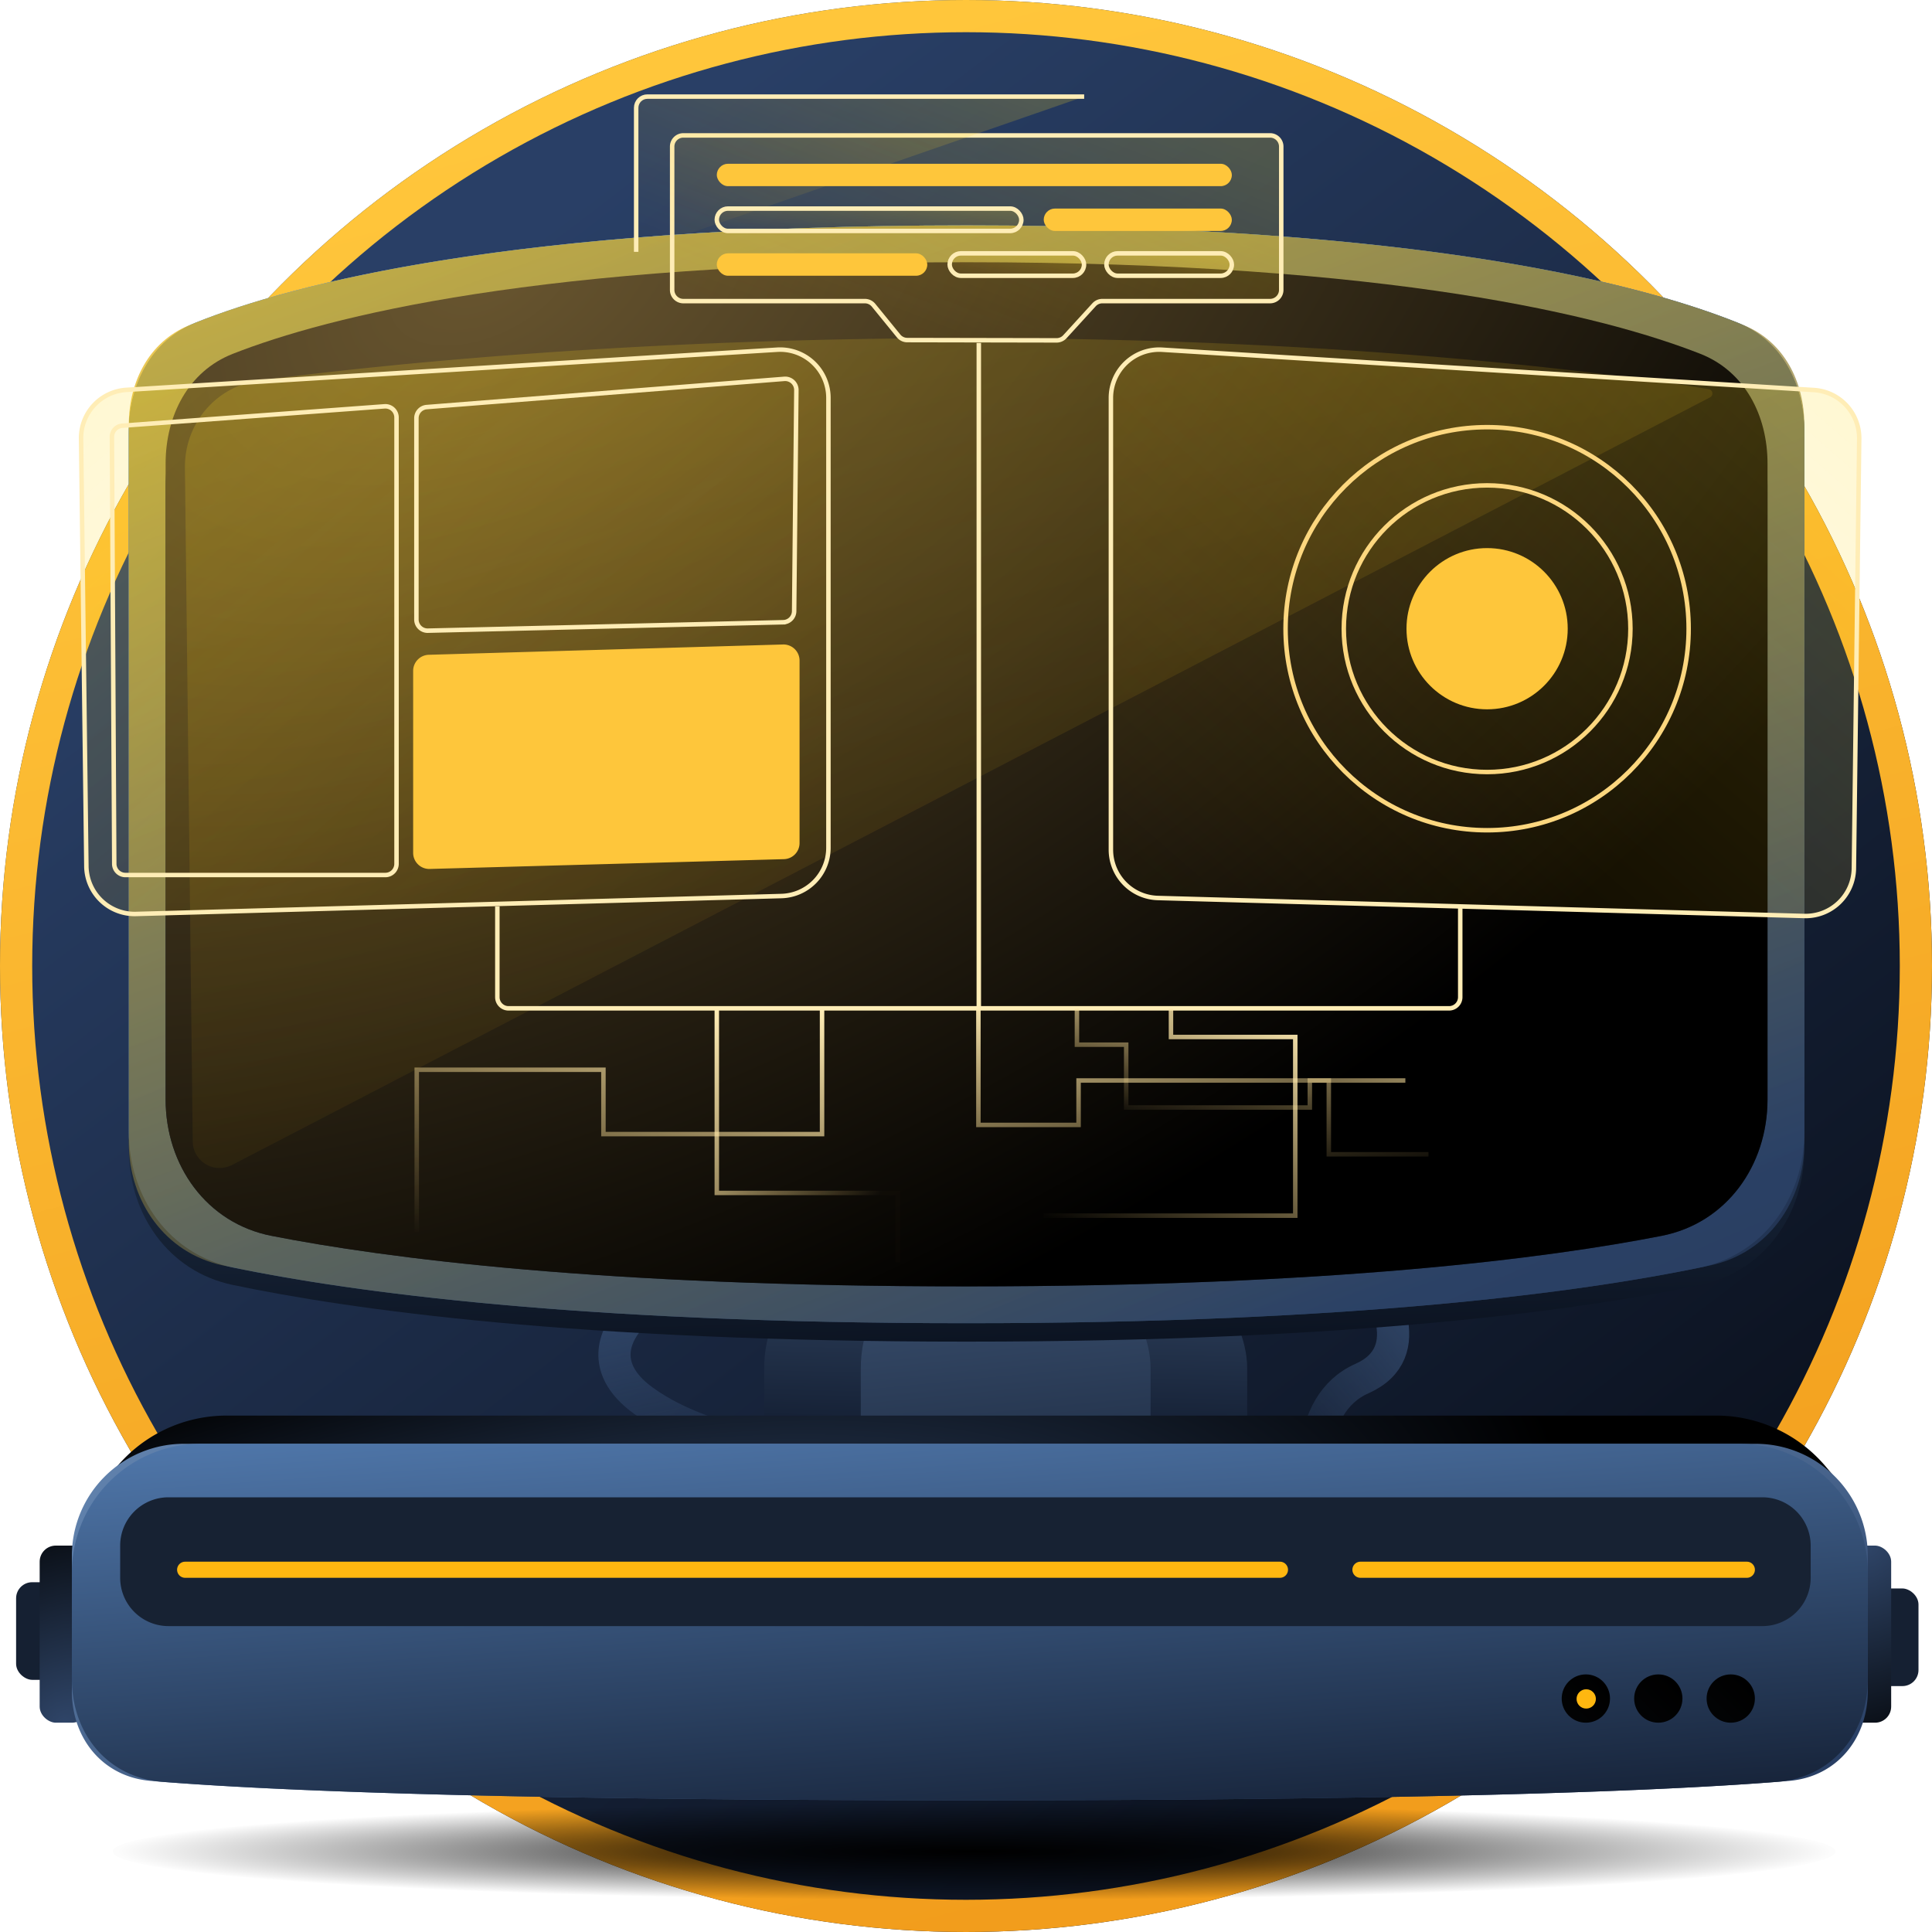<svg width="120" height="120" fill="none" xmlns="http://www.w3.org/2000/svg"><circle cx="60" cy="60" r="60" fill="url(#k9go9ze1ia)"/><circle cx="60" cy="60" r="59" stroke="url(#opayzvz9wb)" stroke-width="2"/><ellipse cx="60.5" cy="115" rx="53.5" ry="3" fill="url(#w6nzmkij2c)"/><rect width="6.064" height="3.697" rx="1" transform="matrix(0 -1 -1 0 4.697 104.338)" fill="#152032"/><rect width="11" height="3" rx="1" transform="matrix(0 -1 -1 0 5.464 107)" fill="url(#vv9cpqmpad)"/><rect width="6.064" height="3.697" rx="1" transform="matrix(0 1 1 0 115.464 98.662)" fill="#152032"/><rect width="11" height="3" rx="1" transform="matrix(0 1 1 0 114.464 96)" fill="url(#km7a4qw1le)"/><path d="M44.465 79c-4.308.833-8.931 4.8-4.5 8 4.43 3.2 10.384 2.667 7 4.5" stroke="url(#0w8r3yzkef)" stroke-width="2"/><path d="M84.273 78c1.63 1.866 3.975 6.004.319 7.626-3.657 1.621-3.16 7.017-2.454 9.511" stroke="url(#u2tz238erg)" stroke-width="2"/><rect x="47.465" y="77" width="30" height="19" rx="8" fill="url(#vhl37cmf0h)"/><rect x="53.465" y="77" width="18" height="19" rx="8" fill="url(#iy7vxfzpbi)"/><path fill-rule="evenodd" clip-rule="evenodd" d="M7.077 91.32a8.901 8.901 0 016.993-3.395h92.523a8.902 8.902 0 016.801 3.158l1.266 1.499-3.427 10.315a2.225 2.225 0 01-2.112 1.524H11.285a2.227 2.227 0 01-2.08-1.435l-3.683-9.692 1.555-1.975z" fill="url(#7417xpapaj)"/><path fill-rule="evenodd" clip-rule="evenodd" d="M4.464 96.632a6.954 6.954 0 016.955-6.955h97.639a6.955 6.955 0 016.954 6.955v8.405c0 2.962-1.937 5.326-4.887 5.576-6.272.531-20.265 1.207-50.887 1.207-30.621 0-44.615-.676-50.886-1.207-2.951-.25-4.888-2.614-4.888-5.576v-8.405z" fill="url(#hvtv29h8gk)"/><path fill-rule="evenodd" clip-rule="evenodd" d="M4.464 97.677a8 8 0 018-8h95.548a8 8 0 018 8v6.617c0 3.406-2.233 6.112-5.629 6.38-6.608.52-20.677 1.146-50.145 1.146-29.468 0-43.537-.626-50.144-1.146-3.396-.268-5.63-2.974-5.63-6.38v-6.617z" fill="url(#kg7ib53obl)"/><circle cx="107.5" cy="105.5" r="1.5" fill="url(#hgaii8nncm)"/><circle cx="103" cy="105.5" r="1.5" fill="url(#9hlo9jyq1n)"/><circle cx="98.5" cy="105.5" r="1.5" fill="url(#x3uliyfijo)"/><g filter="url(#fvz7n9e21p)"><circle cx="98.523" cy="105.523" r=".6" fill="#FFB710"/></g><path fill-rule="evenodd" clip-rule="evenodd" d="M7.464 96a3 3 0 013-3h99a3 3 0 013 3v2a3 3 0 01-3 3h-99a3 3 0 01-3-3v-2z" fill="#172233"/><path d="M8 26.864c0-2.972 1.392-5.723 4.151-6.825C18.211 17.617 31.96 14 60.035 14c28.077 0 41.826 3.617 47.885 6.039 2.759 1.102 4.151 3.853 4.151 6.825v43.422c0 4.067-2.503 7.624-6.487 8.446-7.3 1.505-21.412 3.455-45.549 3.455-24.136 0-38.249-1.95-45.548-3.455C10.503 77.91 8 74.353 8 70.286V26.864z" fill="url(#kdslm7r91q)"/><path d="M8 26.921c0-2.952 1.374-5.689 4.11-6.798C18.146 17.673 31.895 14 60.034 14c28.141 0 41.889 3.674 47.927 6.123 2.736 1.11 4.109 3.846 4.109 6.798v44.462c0 4.045-2.477 7.588-6.436 8.421-7.285 1.534-21.407 3.527-45.6 3.527-24.191 0-38.314-1.993-45.599-3.527C10.477 78.971 8 75.428 8 71.383V26.92z" fill="url(#o1obfvk3mr)"/><path d="M8 26.864c0-2.972 1.392-5.723 4.151-6.825C18.211 17.617 31.96 14 60.035 14c28.077 0 41.826 3.617 47.885 6.039 2.759 1.102 4.151 3.853 4.151 6.825v43.422c0 4.067-2.503 7.624-6.487 8.446-7.3 1.505-21.412 3.455-45.549 3.455-24.136 0-38.249-1.95-45.548-3.455C10.503 77.91 8 74.353 8 70.286V26.864z" fill="url(#4stmn0f45s)"/><path d="M8 26.395c0-2.675 1.25-5.155 3.72-6.18C17.544 17.796 31.27 14 60.035 14c28.764 0 42.49 3.796 48.316 6.215 2.47 1.025 3.719 3.505 3.719 6.18v44.563c0 3.662-2.251 6.868-5.831 7.636-7.094 1.521-21.323 3.593-46.204 3.593-24.882 0-39.11-2.072-46.205-3.593C10.25 77.826 8 74.62 8 70.958V26.395z" fill="url(#1tu9quukqt)" style="mix-blend-mode:overlay" opacity=".705"/><path d="M10.287 30.213c0-3.754 2.185-7.027 5.858-7.802 6.57-1.386 19.64-3.124 43.89-3.124 24.251 0 37.322 1.738 43.891 3.124 3.673.775 5.858 4.048 5.858 7.802V68.29c0 4.103-2.547 7.68-6.573 8.47-7.081 1.389-20.502 3.14-43.175 3.14-22.674 0-36.095-1.751-43.176-3.14-4.026-.79-6.573-4.367-6.573-8.47V30.213z" fill="#1B283E"/><path d="M10.287 28.79c0-2.973 1.403-5.726 4.17-6.812 5.893-2.313 19.042-5.69 45.578-5.69 26.537 0 39.686 3.377 45.579 5.69 2.767 1.086 4.17 3.84 4.17 6.811v39.502c0 4.103-2.547 7.68-6.573 8.47-7.081 1.389-20.502 3.14-43.175 3.14-22.674 0-36.095-1.751-43.176-3.14-4.026-.79-6.573-4.367-6.573-8.47V28.79z" fill="url(#l9bl1b5g4u)"/><path fill-rule="evenodd" clip-rule="evenodd" d="M11.486 29.058c-.032-2.734 1.92-5.07 4.632-5.425 7.413-.968 23.159-2.63 43.917-2.63 25.683 0 42.374 2.543 46.099 3.17.26.044.31.389.076.51L14.41 72.36a1.669 1.669 0 01-2.439-1.462l-.485-41.84z" fill="url(#bz0xek1x0v)"/><path fill-rule="evenodd" clip-rule="evenodd" d="M51.455 24.716a3 3 0 00-3.185-2.995L7.85 24.215a3 3 0 00-2.815 3.032l.33 26.56a3 3 0 003.084 2.961l40.09-1.114a3 3 0 002.916-2.999v-27.94z" fill="url(#a1mxx3xzhw)" stroke="#FFEDB6" stroke-width=".278"/><path clip-rule="evenodd" d="M24.629 25.931a.695.695 0 00-.747-.693L7.595 26.441a.695.695 0 00-.644.697l.145 26.52a.695.695 0 00.695.691h16.142a.695.695 0 00.696-.695V25.93zm24.835-1.699a.695.695 0 00-.75-.7l-22.21 1.752a.695.695 0 00-.64.693v12.5c0 .39.32.704.711.695l22.073-.523a.695.695 0 00.678-.689l.138-13.728z" stroke="#FFEDB6" stroke-width=".278"/><g filter="url(#2htkhwtacx)"><path fill-rule="evenodd" clip-rule="evenodd" d="M49.662 41.03a1 1 0 00-1.03-1l-22 .64a1 1 0 00-.97 1v11.302a1 1 0 001.027 1l22-.608a1 1 0 00.973-1V41.03z" fill="#FEC63B"/></g><path fill-rule="evenodd" clip-rule="evenodd" d="M69 24.716a3 3 0 013.185-2.994l40.479 2.503a3 3 0 012.815 3.031l-.331 26.677a3 3 0 01-3.083 2.961l-40.148-1.118A3 3 0 0169 52.777v-28.06z" fill="url(#pncqv9ggfy)" stroke="#FFEDB6" stroke-width=".278"/><g filter="url(#d4gbe6oc2z)"><circle cx="92.367" cy="39.05" r="12.518" stroke="#FDD77F" stroke-width=".278"/></g><g filter="url(#fe4lhlubcA)"><circle cx="92.367" cy="39.05" r="8.902" stroke="#FDD77F" stroke-width=".278"/></g><g filter="url(#zlzsordvyB)"><circle cx="92.367" cy="39.05" r="5.007" fill="#FEC63B"/></g><path d="M30.891 56.297v5.637c0 .384.311.696.695.696h58.417a.695.695 0 00.695-.696v-5.637" stroke="#FFEDB6" stroke-width=".278"/><path fill-rule="evenodd" clip-rule="evenodd" d="M41.749 9.105c0-.384.311-.695.695-.695h36.441c.384 0 .695.31.695.695v8.901a.695.695 0 01-.695.696H68.469a.696.696 0 00-.514.226l-1.813 1.986a.695.695 0 01-.515.227l-9.276-.018a.695.695 0 01-.537-.256l-1.557-1.91a.696.696 0 00-.539-.255H42.444a.695.695 0 01-.695-.696V9.105z" fill="url(#u8dlyuzboC)" stroke="#FFEDB6" stroke-width=".278"/><path fill-rule="evenodd" clip-rule="evenodd" d="M39.514 15.642V6.695c0-.384.312-.695.696-.695h27.13" fill="url(#81rrdqfsvD)"/><path d="M39.514 15.642V6.695c0-.384.312-.695.696-.695h27.13" stroke="#FFEDB6" stroke-width=".278"/><g filter="url(#4gfwpklbsE)"><rect x="44.522" y="10.172" width="31.99" height="1.391" rx=".695" fill="#FEC63B"/></g><rect x="44.521" y="12.954" width="18.916" height="1.391" rx=".695" fill="url(#j1mw51dnoF)" stroke="#FFEDB6" stroke-width=".278"/><g filter="url(#baqti9jhfG)"><rect x="44.521" y="15.736" width="13.074" height="1.391" rx=".695" fill="#FEC63B"/></g><rect x="58.986" y="15.736" width="8.345" height="1.391" rx=".695" fill="url(#bepfn9e8oH)" stroke="#FFEDB6" stroke-width=".278"/><rect x="68.722" y="15.736" width="7.789" height="1.391" rx=".695" fill="url(#872ykqx0xI)" stroke="#FFEDB6" stroke-width=".278"/><g filter="url(#26t2o9s9iJ)"><rect x="64.828" y="12.954" width="11.683" height="1.391" rx=".695" fill="#FEC63B"/></g><path fill-rule="evenodd" clip-rule="evenodd" d="M60.795 21.3v41.33z" fill="url(#2l4mrcsnnK)"/><path d="M60.795 21.3v41.33" stroke="#FFEDB6" stroke-width=".278"/><path d="M51.059 62.661v7.78H37.48v-3.996H25.884v10.056" stroke="url(#1nwhs13srL)" stroke-width=".278"/><path d="M44.522 62.661v11.435h11.237V78.4" stroke="url(#8gbs2mtsmM)" stroke-width=".278"/><path d="M60.77 62.661v7.21h6.222v-2.759h15.543v4.584h6.19" stroke="url(#582wjcrwpN)" stroke-width=".278"/><path d="M66.89 62.661v2.226h3.06v3.904h11.405v-1.679h5.935" stroke="url(#1qcqreo4cO)" stroke-width=".278"/><path d="M72.731 62.661v1.748h7.72v11.098H64.828" stroke="url(#y2dbe2rl1P)" stroke-width=".278"/><g filter="url(#ivtlt56d7Q)"><path fill-rule="evenodd" clip-rule="evenodd" d="M11.5 97a.5.5 0 000 1h68a.5.5 0 000-1h-68zm73 0a.5.5 0 000 1h24a.5.5 0 000-1h-24z" fill="#FFB710"/></g><defs><linearGradient id="k9go9ze1ia" x1="24.5" y1="21" x2="88.5" y2="105" gradientUnits="userSpaceOnUse"><stop stop-color="#293F66"/><stop offset="1" stop-color="#0C1321"/></linearGradient><linearGradient id="opayzvz9wb" x1="-25.227" y1="22.708" x2="4.038" y2="134.632" gradientUnits="userSpaceOnUse"><stop stop-color="#FFC63B"/><stop offset="1" stop-color="#F29D1C"/></linearGradient><linearGradient id="0w8r3yzkef" x1="24.936" y1="76.029" x2="29.306" y2="96.916" gradientUnits="userSpaceOnUse"><stop stop-color="#3C567D"/><stop offset="1" stop-color="#3C567D" stop-opacity="0"/></linearGradient><linearGradient id="u2tz238erg" x1="94.955" y1="80.569" x2="79.301" y2="93.551" gradientUnits="userSpaceOnUse"><stop stop-color="#3C567D"/><stop offset="1" stop-color="#3C567D" stop-opacity="0"/></linearGradient><linearGradient id="vhl37cmf0h" x1="52.465" y1="39.5" x2="51.357" y2="89.197" gradientUnits="userSpaceOnUse"><stop stop-color="#96C5FF"/><stop offset="1" stop-color="#131E32"/></linearGradient><linearGradient id="iy7vxfzpbi" x1="55.965" y1="28" x2="63.005" y2="99.439" gradientUnits="userSpaceOnUse"><stop stop-color="#96C5FF"/><stop offset="1" stop-color="#131E32"/></linearGradient><linearGradient id="hvtv29h8gk" x1="-20.694" y1="100.452" x2="-15.08" y2="132.196" gradientUnits="userSpaceOnUse"><stop stop-color="#5F80AB"/><stop offset="1" stop-color="#293F64"/></linearGradient><linearGradient id="kg7ib53obl" x1="15.964" y1="75" x2="19.128" y2="119.455" gradientUnits="userSpaceOnUse"><stop stop-color="#6BA0E2"/><stop offset="1" stop-color="#131E32"/></linearGradient><linearGradient id="hgaii8nncm" x1="105.246" y1="107.644" x2="108.504" y2="104.366" gradientUnits="userSpaceOnUse"><stop stop-color="#040507"/><stop offset="1"/></linearGradient><linearGradient id="9hlo9jyq1n" x1="100.746" y1="107.644" x2="104.004" y2="104.366" gradientUnits="userSpaceOnUse"><stop stop-color="#040507"/><stop offset="1"/></linearGradient><linearGradient id="x3uliyfijo" x1="96.246" y1="107.644" x2="99.504" y2="104.366" gradientUnits="userSpaceOnUse"><stop stop-color="#040507"/><stop offset="1"/></linearGradient><linearGradient id="kdslm7r91q" x1="10.287" y1="10.138" x2="64.905" y2="137.278" gradientUnits="userSpaceOnUse"><stop stop-color="#6BA0E2"/><stop offset="1" stop-color="#131E32"/></linearGradient><linearGradient id="o1obfvk3mr" x1="9.715" y1="3.276" x2="12.158" y2="84.749" gradientUnits="userSpaceOnUse"><stop stop-color="#6BA0E2"/><stop offset="1" stop-color="#0C1422"/></linearGradient><linearGradient id="4stmn0f45s" x1="10.287" y1="10.138" x2="64.905" y2="137.278" gradientUnits="userSpaceOnUse"><stop stop-color="#6BA0E2"/><stop offset="1" stop-color="#131E32"/></linearGradient><linearGradient id="1tu9quukqt" x1="-46.925" y1="29.271" x2="-14.76" y2="117.482" gradientUnits="userSpaceOnUse"><stop stop-color="#FFC300"/><stop offset="1" stop-color="#293F64"/></linearGradient><linearGradient id="bz0xek1x0v" x1="-37.013" y1="34.676" x2="-20.304" y2="96.458" gradientUnits="userSpaceOnUse"><stop stop-color="#FFDC25" stop-opacity=".2"/><stop offset="1" stop-color="#FFB710" stop-opacity=".01"/></linearGradient><linearGradient id="a1mxx3xzhw" x1="25.373" y1="8.203" x2="60.645" y2="48.884" gradientUnits="userSpaceOnUse"><stop stop-color="#FFDC25" stop-opacity=".2"/><stop offset="1" stop-color="#FFB710" stop-opacity=".01"/></linearGradient><linearGradient id="pncqv9ggfy" x1="95.115" y1="8.155" x2="59.705" y2="48.902" gradientUnits="userSpaceOnUse"><stop stop-color="#FFDC25" stop-opacity=".2"/><stop offset="1" stop-color="#FFB710" stop-opacity=".01"/></linearGradient><linearGradient id="u8dlyuzboC" x1="62.989" y1="3.608" x2="54.4" y2="25.995" gradientUnits="userSpaceOnUse"><stop stop-color="#FFDC25" stop-opacity=".2"/><stop offset="1" stop-color="#FFB710" stop-opacity=".01"/></linearGradient><linearGradient id="81rrdqfsvD" x1="55.138" y1="2.364" x2="48.491" y2="19.188" gradientUnits="userSpaceOnUse"><stop stop-color="#FFDC25" stop-opacity=".2"/><stop offset="1" stop-color="#FFB710" stop-opacity=".01"/></linearGradient><linearGradient id="j1mw51dnoF" x1="55.142" y1="12.43" x2="54.908" y2="15.216" gradientUnits="userSpaceOnUse"><stop stop-color="#FFDC25" stop-opacity=".2"/><stop offset="1" stop-color="#FFB710" stop-opacity=".01"/></linearGradient><linearGradient id="bepfn9e8oH" x1="63.672" y1="15.211" x2="63.157" y2="17.919" gradientUnits="userSpaceOnUse"><stop stop-color="#FFDC25" stop-opacity=".2"/><stop offset="1" stop-color="#FFB710" stop-opacity=".01"/></linearGradient><linearGradient id="872ykqx0xI" x1="73.096" y1="15.211" x2="72.547" y2="17.905" gradientUnits="userSpaceOnUse"><stop stop-color="#FFDC25" stop-opacity=".2"/><stop offset="1" stop-color="#FFB710" stop-opacity=".01"/></linearGradient><linearGradient id="2l4mrcsnnK" x1="60.812" y1="5.714" x2="60.319" y2="5.717" gradientUnits="userSpaceOnUse"><stop stop-color="#FFDC25" stop-opacity=".2"/><stop offset="1" stop-color="#FFB710" stop-opacity=".01"/></linearGradient><linearGradient id="1nwhs13srL" x1="36.586" y1="57.324" x2="29.096" y2="77.635" gradientUnits="userSpaceOnUse"><stop stop-color="#FFEDB6"/><stop offset="1" stop-color="#FDD77F" stop-opacity=".01"/></linearGradient><linearGradient id="8gbs2mtsmM" x1="40.167" y1="69.46" x2="52.591" y2="77.417" gradientUnits="userSpaceOnUse"><stop stop-color="#FFEDB6"/><stop offset="1" stop-color="#FDD77F" stop-opacity=".01"/></linearGradient><linearGradient id="582wjcrwpN" x1="41.325" y1="64.819" x2="43.655" y2="79.9" gradientUnits="userSpaceOnUse"><stop stop-color="#FFEDB6"/><stop offset="1" stop-color="#FDD77F" stop-opacity=".01"/></linearGradient><linearGradient id="1qcqreo4cO" x1="75.562" y1="60.297" x2="73.582" y2="70.118" gradientUnits="userSpaceOnUse"><stop stop-color="#FFEDB6"/><stop offset="1" stop-color="#FDD77F" stop-opacity=".01"/></linearGradient><linearGradient id="y2dbe2rl1P" x1="71.469" y1="57.707" x2="62.412" y2="74.127" gradientUnits="userSpaceOnUse"><stop stop-color="#FFEDB6"/><stop offset="1" stop-color="#FDD77F" stop-opacity=".01"/></linearGradient><filter id="fvz7n9e21p" x="96.077" y="103.077" width="4.892" height="4.892" filterUnits="userSpaceOnUse" color-interpolation-filters="sRGB"><feFlood flood-opacity="0" result="BackgroundImageFix"/><feColorMatrix in="SourceAlpha" values="0 0 0 0 0 0 0 0 0 0 0 0 0 0 0 0 0 0 127 0" result="hardAlpha"/><feOffset/><feGaussianBlur stdDeviation=".923"/><feColorMatrix values="0 0 0 0 1 0 0 0 0 0.718 0 0 0 0 0.063 0 0 0 1 0"/><feBlend in2="BackgroundImageFix" result="effect1_dropShadow_367_29188"/><feBlend in="SourceGraphic" in2="effect1_dropShadow_367_29188" result="shape"/></filter><filter id="2htkhwtacx" x="19.662" y="34.029" width="36" height="25.942" filterUnits="userSpaceOnUse" color-interpolation-filters="sRGB"><feFlood flood-opacity="0" result="BackgroundImageFix"/><feColorMatrix in="SourceAlpha" values="0 0 0 0 0 0 0 0 0 0 0 0 0 0 0 0 0 0 127 0" result="hardAlpha"/><feOffset/><feGaussianBlur stdDeviation="3"/><feColorMatrix values="0 0 0 0 0.965 0 0 0 0 0.671 0 0 0 0 0.149 0 0 0 1 0"/><feBlend in2="BackgroundImageFix" result="effect1_dropShadow_367_29188"/><feBlend in="SourceGraphic" in2="effect1_dropShadow_367_29188" result="shape"/></filter><filter id="d4gbe6oc2z" x="75.537" y="22.22" width="33.659" height="33.659" filterUnits="userSpaceOnUse" color-interpolation-filters="sRGB"><feFlood flood-opacity="0" result="BackgroundImageFix"/><feColorMatrix in="SourceAlpha" values="0 0 0 0 0 0 0 0 0 0 0 0 0 0 0 0 0 0 127 0" result="hardAlpha"/><feOffset/><feGaussianBlur stdDeviation="2.086"/><feColorMatrix values="0 0 0 0 1 0 0 0 0 0.718 0 0 0 0 0.063 0 0 0 1 0"/><feBlend in2="BackgroundImageFix" result="effect1_dropShadow_367_29188"/><feBlend in="SourceGraphic" in2="effect1_dropShadow_367_29188" result="shape"/></filter><filter id="fe4lhlubcA" x="79.153" y="25.837" width="26.426" height="26.427" filterUnits="userSpaceOnUse" color-interpolation-filters="sRGB"><feFlood flood-opacity="0" result="BackgroundImageFix"/><feColorMatrix in="SourceAlpha" values="0 0 0 0 0 0 0 0 0 0 0 0 0 0 0 0 0 0 127 0" result="hardAlpha"/><feOffset/><feGaussianBlur stdDeviation="2.086"/><feColorMatrix values="0 0 0 0 1 0 0 0 0 0.718 0 0 0 0 0.063 0 0 0 1 0"/><feBlend in2="BackgroundImageFix" result="effect1_dropShadow_367_29188"/><feBlend in="SourceGraphic" in2="effect1_dropShadow_367_29188" result="shape"/></filter><filter id="zlzsordvyB" x="81.359" y="28.043" width="22.014" height="22.014" filterUnits="userSpaceOnUse" color-interpolation-filters="sRGB"><feFlood flood-opacity="0" result="BackgroundImageFix"/><feColorMatrix in="SourceAlpha" values="0 0 0 0 0 0 0 0 0 0 0 0 0 0 0 0 0 0 127 0" result="hardAlpha"/><feOffset/><feGaussianBlur stdDeviation="3"/><feColorMatrix values="0 0 0 0 0.965 0 0 0 0 0.671 0 0 0 0 0.149 0 0 0 1 0"/><feBlend in2="BackgroundImageFix" result="effect1_dropShadow_367_29188"/><feBlend in="SourceGraphic" in2="effect1_dropShadow_367_29188" result="shape"/></filter><filter id="4gfwpklbsE" x="38.522" y="4.173" width="43.99" height="13.391" filterUnits="userSpaceOnUse" color-interpolation-filters="sRGB"><feFlood flood-opacity="0" result="BackgroundImageFix"/><feColorMatrix in="SourceAlpha" values="0 0 0 0 0 0 0 0 0 0 0 0 0 0 0 0 0 0 127 0" result="hardAlpha"/><feOffset/><feGaussianBlur stdDeviation="3"/><feColorMatrix values="0 0 0 0 0.965 0 0 0 0 0.671 0 0 0 0 0.149 0 0 0 1 0"/><feBlend in2="BackgroundImageFix" result="effect1_dropShadow_367_29188"/><feBlend in="SourceGraphic" in2="effect1_dropShadow_367_29188" result="shape"/></filter><filter id="baqti9jhfG" x="38.521" y="9.736" width="25.074" height="13.391" filterUnits="userSpaceOnUse" color-interpolation-filters="sRGB"><feFlood flood-opacity="0" result="BackgroundImageFix"/><feColorMatrix in="SourceAlpha" values="0 0 0 0 0 0 0 0 0 0 0 0 0 0 0 0 0 0 127 0" result="hardAlpha"/><feOffset/><feGaussianBlur stdDeviation="3"/><feColorMatrix values="0 0 0 0 0.965 0 0 0 0 0.671 0 0 0 0 0.149 0 0 0 1 0"/><feBlend in2="BackgroundImageFix" result="effect1_dropShadow_367_29188"/><feBlend in="SourceGraphic" in2="effect1_dropShadow_367_29188" result="shape"/></filter><filter id="26t2o9s9iJ" x="58.828" y="6.954" width="23.683" height="13.391" filterUnits="userSpaceOnUse" color-interpolation-filters="sRGB"><feFlood flood-opacity="0" result="BackgroundImageFix"/><feColorMatrix in="SourceAlpha" values="0 0 0 0 0 0 0 0 0 0 0 0 0 0 0 0 0 0 127 0" result="hardAlpha"/><feOffset/><feGaussianBlur stdDeviation="3"/><feColorMatrix values="0 0 0 0 0.965 0 0 0 0 0.671 0 0 0 0 0.149 0 0 0 1 0"/><feBlend in2="BackgroundImageFix" result="effect1_dropShadow_367_29188"/><feBlend in="SourceGraphic" in2="effect1_dropShadow_367_29188" result="shape"/></filter><filter id="ivtlt56d7Q" x="8" y="94" width="104" height="7" filterUnits="userSpaceOnUse" color-interpolation-filters="sRGB"><feFlood flood-opacity="0" result="BackgroundImageFix"/><feColorMatrix in="SourceAlpha" values="0 0 0 0 0 0 0 0 0 0 0 0 0 0 0 0 0 0 127 0" result="hardAlpha"/><feOffset/><feGaussianBlur stdDeviation="1.5"/><feComposite in2="hardAlpha" operator="out"/><feColorMatrix values="0 0 0 0 1 0 0 0 0 0.713 0 0 0 0 0 0 0 0 1 0"/><feBlend in2="BackgroundImageFix" result="effect1_dropShadow_367_29188"/><feBlend in="SourceGraphic" in2="effect1_dropShadow_367_29188" result="shape"/></filter><radialGradient id="w6nzmkij2c" cx="0" cy="0" r="1" gradientUnits="userSpaceOnUse" gradientTransform="matrix(53.5 0 0 3 60.5 115)"><stop/><stop offset="1" stop-opacity=".01"/></radialGradient><radialGradient id="vv9cpqmpad" cx="0" cy="0" r="1" gradientUnits="userSpaceOnUse" gradientTransform="matrix(11.564 7.574 -9.781 14.935 0 1.5)"><stop stop-color="#2F4568"/><stop offset="1"/></radialGradient><radialGradient id="km7a4qw1le" cx="0" cy="0" r="1" gradientUnits="userSpaceOnUse" gradientTransform="matrix(11.564 7.574 -9.781 14.935 0 1.5)"><stop stop-color="#2F4568"/><stop offset="1"/></radialGradient><radialGradient id="7417xpapaj" cx="0" cy="0" r="1" gradientUnits="userSpaceOnUse" gradientTransform="matrix(59.263 -9.012 2.679 17.618 37.36 98.948)"><stop stop-color="#2F4568"/><stop offset="1"/></radialGradient><radialGradient id="l9bl1b5g4u" cx="0" cy="0" r="1" gradientUnits="userSpaceOnUse" gradientTransform="matrix(31.218 62.9 -103.212 51.225 30.301 17)"><stop stop-color="#68552F"/><stop offset="1"/></radialGradient></defs></svg>